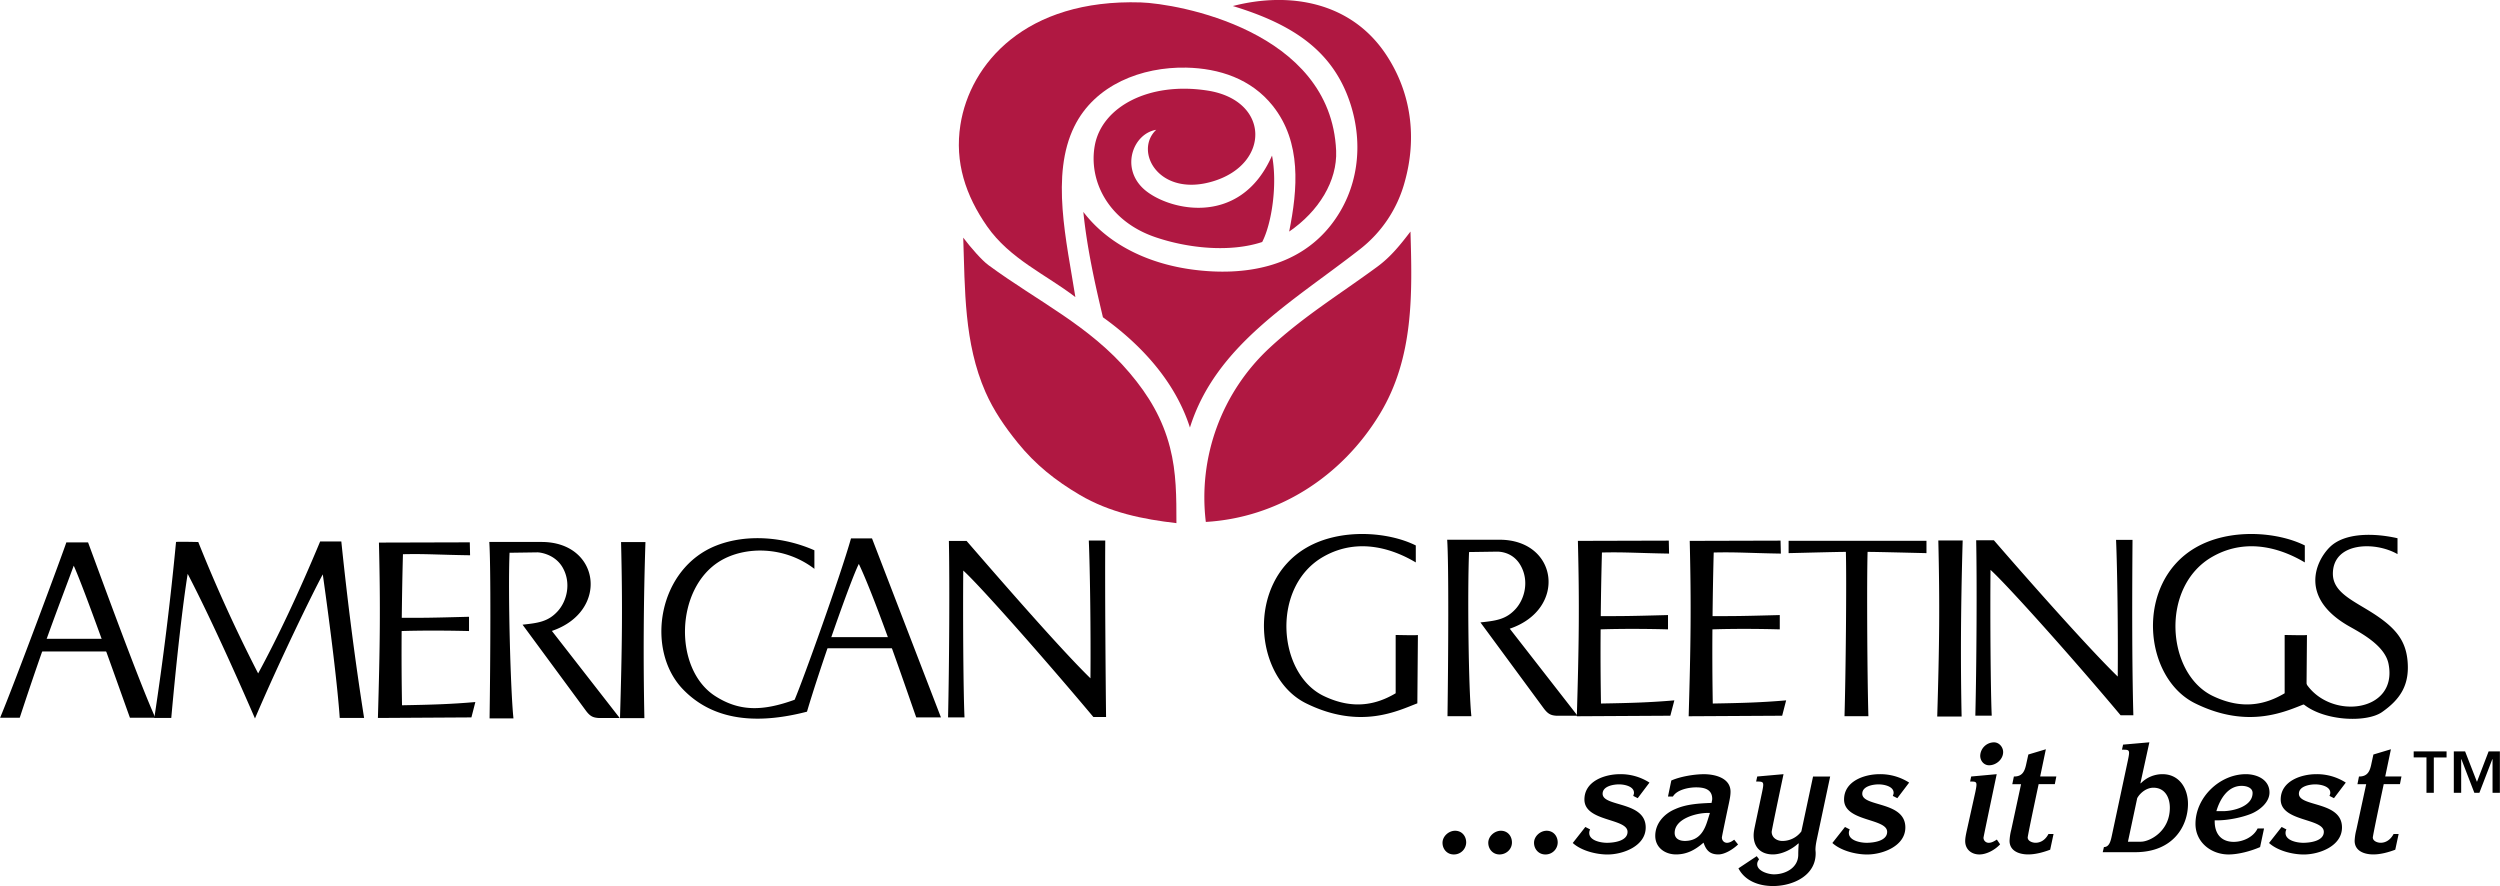 <svg xmlns="http://www.w3.org/2000/svg" width="2500" height="886" viewBox="0 0 80.362 28.483"><path d="M34.707 15.909c-.781-.46-1.423-.972-1.988-1.669-.418-.516-.777-1.036-1.042-1.638-.691-1.576-.657-3.291-.715-4.962.242.321.603.732.807.881 1.593 1.171 3.259 1.95 4.539 3.463.616.727 1.06 1.47 1.3 2.396.211.814.207 1.618.208 2.438-1.075-.125-2.139-.337-3.109-.909zM36.674.078c-3.72-.118-5.497 1.979-5.803 3.937-.188 1.201.168 2.271.857 3.26.731 1.05 1.896 1.551 2.839 2.276-.281-1.792-.802-3.924-.035-5.483.663-1.348 2.17-1.922 3.599-1.894 1.063.023 2.089.359 2.781 1.227.935 1.173.801 2.686.528 4.044.954-.653 1.551-1.631 1.51-2.6C42.783.963 37.816.115 36.674.078z" fill="#b01842"/><path d="M38.368 8.671c1.612.207 3.334-.065 4.408-1.428.898-1.139 1.062-2.604.624-3.933-.55-1.664-1.826-2.526-3.771-3.116 1.839-.476 3.824-.129 4.944 1.588.799 1.222.974 2.653.586 4.05a4.096 4.096 0 0 1-1.447 2.183c-2.147 1.68-4.631 3.075-5.462 5.73-.471-1.475-1.561-2.659-2.797-3.545-.267-1.119-.513-2.242-.63-3.388.84 1.102 2.176 1.684 3.545 1.859z" fill="#b01842"/><path d="M40.831 11.165c1.083-1.001 2.232-1.702 3.439-2.588.441-.323.752-.718 1.07-1.133.057 1.994.115 4.052-.987 5.867-1.233 2.033-3.296 3.332-5.592 3.468a6.558 6.558 0 0 1 2.07-5.614zM35.193 4.668c-.21 1.123.414 2.43 1.935 2.953 1.055.363 2.41.501 3.445.159.315-.611.492-1.873.316-2.779-1.044 2.384-3.448 1.733-4.157 1.044-.709-.689-.295-1.753.434-1.872-.729.689.085 2.186 1.832 1.654 1.844-.56 1.824-2.602-.182-2.915-1.881-.293-3.392.522-3.623 1.756z" fill="#b01842"/><path d="M47.131 27.084c0-.207-.14-.377-.356-.377-.203 0-.405.175-.405.387 0 .203.146.375.36.375a.393.393 0 0 0 .401-.385zM48.602 27.084c0-.207-.139-.377-.355-.377-.203 0-.406.175-.406.387 0 .203.147.375.361.375.212 0 .4-.162.4-.385zM50.073 27.084c0-.207-.139-.377-.356-.377-.202 0-.405.175-.405.387 0 .203.149.375.362.375a.39.39 0 0 0 .399-.385zM53.023 25.159a1.712 1.712 0 0 0-.943-.271c-.505 0-1.148.228-1.148.815 0 .719 1.386.595 1.386 1.039 0 .297-.439.352-.664.352-.191 0-.567-.069-.567-.316 0-.04.01-.08.029-.113l-.154-.08-.405.515c.263.242.737.37 1.118.37.5 0 1.227-.271 1.227-.869 0-.852-1.385-.653-1.385-1.084 0-.242.341-.301.529-.301.164 0 .479.059.479.271 0 .04-.015.065-.023.1l.143.073.378-.501zM54.966 26.135l-.079.252c-.085.267-.237.647-.727.647-.169 0-.327-.069-.327-.257 0-.46.698-.643 1.062-.643h.071v.001zm-1.188-.53c.129-.218.505-.293.742-.293.256 0 .52.055.52.371 0 .045-.016.085-.02.129-.412.016-.811.039-1.168.198-.355.147-.643.46-.643.86 0 .381.316.598.668.598.355 0 .623-.152.884-.379.08.235.194.379.477.379.213 0 .479-.172.633-.32l-.124-.154c-.069.051-.144.1-.232.1-.099 0-.164-.079-.164-.173.016-.114.229-1.113.229-1.113.024-.118.049-.237.049-.356 0-.444-.504-.563-.855-.563-.311 0-.762.075-1.049.203l-.107.515h.16v-.002zM58.832 24.963h-.55l-.376 1.765a.76.76 0 0 1-.608.307c-.178 0-.346-.104-.346-.297.023-.163.381-1.85.381-1.85l-.846.075-.035.162c.248 0 .262 0 .192.337l-.218 1.033c-.023.118-.054.237-.054.361 0 .386.237.612.618.612.292 0 .619-.167.82-.355l.012.011c-.016.152-.016.351-.016.351 0 .42-.405.633-.782.633-.173 0-.538-.099-.538-.327 0-.064.028-.108.06-.157l-.075-.1-.588.391c.217.416.672.569 1.112.569.638 0 1.395-.337 1.37-1.083l-.006-.08c0-.123.025-.247.051-.37l.422-1.988zM61.371 25.159a1.72 1.72 0 0 0-.945-.271c-.504 0-1.147.228-1.147.815 0 .719 1.385.595 1.385 1.039 0 .297-.44.352-.662.352-.193 0-.569-.069-.569-.316 0-.04.009-.08.03-.113l-.154-.08-.406.515c.264.242.737.37 1.119.37.499 0 1.227-.271 1.227-.869 0-.852-1.385-.653-1.385-1.084 0-.242.341-.301.528-.301.163 0 .48.059.48.271 0 .04-.015.065-.025.1l.144.073.38-.501zM64.186 24.888l-.821.075-.034.162c.222 0 .237 0 .168.337l-.283 1.275c-.019.095-.043.203-.043.302 0 .268.202.43.455.43.237 0 .509-.152.667-.326l-.104-.153c-.078.05-.163.104-.262.104a.165.165 0 0 1-.168-.163c.024-.14.425-2.043.425-2.043zm-.244-.286c.228 0 .451-.193.451-.425 0-.159-.129-.312-.293-.312a.447.447 0 0 0-.444.431c0 .162.118.306.286.306zM65.583 24.963l.183-.876-.563.169-.06.271c-.05.247-.114.439-.405.436l-.051.247h.282l-.315 1.463a1.713 1.713 0 0 0-.055.356c0 .336.321.439.599.439.236 0 .484-.068.707-.152l.108-.505h-.163c-.084.163-.227.282-.416.282-.094 0-.252-.049-.252-.173.04-.257.352-1.711.352-1.711h.52l.049-.247h-.52v.001zM68.703 25.659c.098-.178.306-.336.519-.336.371 0 .53.312.53.643 0 .767-.653 1.093-.93 1.093h-.417l.298-1.4zm-1.108 1.737h1.044c1.222 0 1.696-.841 1.696-1.553 0-.495-.277-.955-.821-.955a.968.968 0 0 0-.698.297l-.009-.01.287-1.311-.845.074-.036.163c.248 0 .262 0 .192.336l-.519 2.434c-.035.163-.079.36-.253.36l-.038.165zM72.78 26.634h-.207c-.133.276-.47.43-.767.43-.381 0-.623-.237-.612-.692h.094c.326 0 .781-.089 1.083-.213.267-.112.584-.364.584-.682 0-.41-.396-.589-.759-.589-.84 0-1.62.747-1.62 1.598 0 .593.505.983 1.062.983.322 0 .717-.108 1.015-.237l.127-.598zm-1.532-.558c.119-.402.376-.812.811-.812.169 0 .353.064.353.228 0 .436-.624.585-.955.585h-.209v-.001zM75.408 25.159a1.718 1.718 0 0 0-.945-.271c-.503 0-1.147.228-1.147.815 0 .719 1.386.595 1.386 1.039 0 .297-.441.352-.663.352-.193 0-.568-.069-.568-.316 0-.04.009-.08.029-.113l-.154-.08-.405.515c.263.242.737.37 1.118.37.5 0 1.227-.271 1.227-.869 0-.852-1.385-.653-1.385-1.084 0-.242.342-.301.529-.301.163 0 .48.059.48.271 0 .04-.016.065-.025.1l.143.073.38-.501zM76.676 24.963l.183-.876-.563.169-.059.271c-.048.247-.113.439-.405.436l-.049.247h.281l-.316 1.463a1.713 1.713 0 0 0-.055.356c0 .336.321.439.599.439.237 0 .485-.068.707-.152l.108-.505h-.162c-.086.163-.229.282-.416.282-.095 0-.252-.049-.252-.173.039-.257.351-1.711.351-1.711h.521l.049-.247h-.522v.001zM23.147 18.035c.793-.479 2.064-.488 3.03.252v-.596c-.967-.428-2.156-.537-3.136-.159-1.905.736-2.304 3.354-1.098 4.618 1.082 1.133 2.62 1.085 3.996.729.41-1.391 1.415-4.262 1.667-4.75.569 1.19 1.673 4.457 1.845 4.933h.794l-2.216-5.754h-.675c-.331 1.179-1.535 4.538-1.812 5.187-1.019.37-1.768.386-2.554-.118-1.344-.864-1.295-3.461.159-4.342zM.631 23.073H0c.425-1.005 2.044-5.364 2.129-5.637h.698c.46 1.243 1.652 4.513 2.163 5.637h-.817c-.477-1.328-1.448-4.087-1.806-4.888-.528 1.431-.902 2.35-1.736 4.888zM30.501 17.39h.569c1.111 1.282 3.029 3.489 3.982 4.416.013-1.469-.013-3.49-.053-4.43h.529c-.013 1.602.014 4.693.026 5.673h-.409c-1.496-1.786-3.639-4.218-4.182-4.707-.013 1.324 0 3.861.04 4.72h-.529c.039-1.667.053-4.39.027-5.672zM19.962 17.427h.784a106.122 106.122 0 0 0-.034 5.659h-.784c.068-2.317.085-3.565.034-5.659zM12.92 22.673c.954-.018 1.558-.034 2.358-.104l-.127.494-3.006.018c.067-2.316.084-3.542.033-5.638l2.921-.008.009.416c-1.056-.016-1.426-.051-2.158-.034-.02.718-.031 1.427-.038 2.045.766 0 .885 0 2.162-.034v.459c-1.312-.033-2.166 0-2.166 0-.006.86-.001 1.641.012 2.386z"/><path d="M4.957 23.081h.545c.171-1.907.375-3.696.528-4.633.834 1.601 1.839 3.9 2.163 4.649.783-1.839 1.873-4.07 2.18-4.632.255 1.805.476 3.61.545 4.615h.783c-.289-1.84-.528-3.696-.732-5.672h-.681c-.681 1.636-1.363 3.083-1.993 4.241a49.135 49.135 0 0 1-1.925-4.224s-.713-.018-.715 0a101.247 101.247 0 0 1-.698 5.656zM16.503 23.096h-.768c.027-1.865.044-4.892-.009-5.673h1.681c1.891 0 2.181 2.234.331 2.86l2.18 2.799h-.676c-.184-.013-.278-.053-.422-.251l-2.025-2.749c.502-.054.821-.096 1.125-.427.304-.33.447-.918.163-1.412-.252-.436-.74-.486-.806-.486l-.9.013c-.054 1.283.034 4.492.126 5.326zM26.522 20.841h2.263v-.358h-2.263v.358zM1.277 20.944H3.61v-.408H1.277v.408zM47.298 23.024h-.768c.026-1.866.044-4.892-.01-5.673h1.682c1.89 0 2.181 2.234.33 2.86l2.18 2.799h-.675c-.186-.013-.278-.054-.423-.251l-2.025-2.75c.502-.053.821-.096 1.125-.426s.447-.918.163-1.411c-.252-.438-.688-.438-.755-.438l-.899.013c-.054 1.285-.017 4.443.075 5.277zM60.061 23.024c-.038-1.337-.053-4.369-.026-5.282.292 0 1.31.027 1.893.04v-.396h-4.432v.396c.582-.013 1.549-.04 1.841-.04.026.913-.004 3.945-.044 5.282h.768zM63.526 17.368h.569c1.111 1.284 3.03 3.456 3.982 4.382.013-1.469-.013-3.455-.054-4.395h.529c-.012 1.601-.021 3.91.027 5.639h-.41c-1.495-1.787-3.639-4.184-4.182-4.674-.013 1.324 0 3.826.039 4.688h-.527c.041-1.667.054-4.356.027-5.64zM45.579 20.413c0 .017-.715 0-.715 0v1.874c-.631.375-1.383.536-2.317.085-1.488-.72-1.696-3.521 0-4.479 1.175-.664 2.334-.188 2.964.188v-.546c-.885-.442-2.419-.562-3.508.068-1.959 1.132-1.693 4.183-.018 5.008 1.758.866 2.979.222 3.576 0l.018-2.198zM74.16 20.413c0 .017-.717 0-.717 0v1.874c-.63.375-1.38.536-2.315.085-1.488-.72-1.697-3.521 0-4.479 1.175-.664 2.333-.188 2.963.188v-.546c-.885-.442-2.418-.562-3.508.068-1.959 1.132-1.692 4.183-.018 5.008 1.758.866 2.98.222 3.577 0l.018-2.198zM55.058 22.617c.954-.017 1.56-.033 2.359-.102l-.128.494-3.006.017c.067-2.315.085-3.543.034-5.638l2.92-.008.01.417c-1.057-.018-1.426-.052-2.159-.035-.019.717-.031 1.428-.037 2.045.766 0 .884 0 2.161-.034v.46c-1.311-.035-2.165 0-2.165 0a96.88 96.88 0 0 0 .011 2.384z"/><path d="M51.464 22.617c.955-.017 1.558-.033 2.359-.102l-.129.494-3.006.017c.068-2.315.086-3.543.034-5.638l2.922-.008.009.417c-1.057-.018-1.426-.052-2.158-.035-.02.717-.032 1.428-.038 2.045.766 0 .884 0 2.162-.034v.46c-1.312-.035-2.166 0-2.166 0a96.88 96.88 0 0 0 .011 2.384zM77.071 17.814v-.511c-.748-.17-1.701-.188-2.18.289-.477.477-.969 1.651.648 2.555.425.239 1.129.627 1.243 1.193.317 1.581-1.911 1.827-2.675.596l-.103.664c.647.579 2.062.648 2.572.29.592-.415.89-.88.817-1.653-.059-.625-.357-1.021-1.021-1.464-.664-.443-1.379-.698-1.379-1.329.002-1.013 1.347-1.051 2.078-.63zM62.309 17.375h.783c-.067 2.317-.067 4.06-.034 5.66h-.784c.069-2.316.084-3.564.035-5.66zM79.244 24.156h-.363v1.331h.237v-1.082h.006l.417 1.082h.162l.416-1.082h.007v1.082h.236v-1.331H80l-.375.979-.381-.979zm-.595 0h-1.058v.193h.411v1.138h.236V24.35h.41v-.194h.001z"/></svg>
